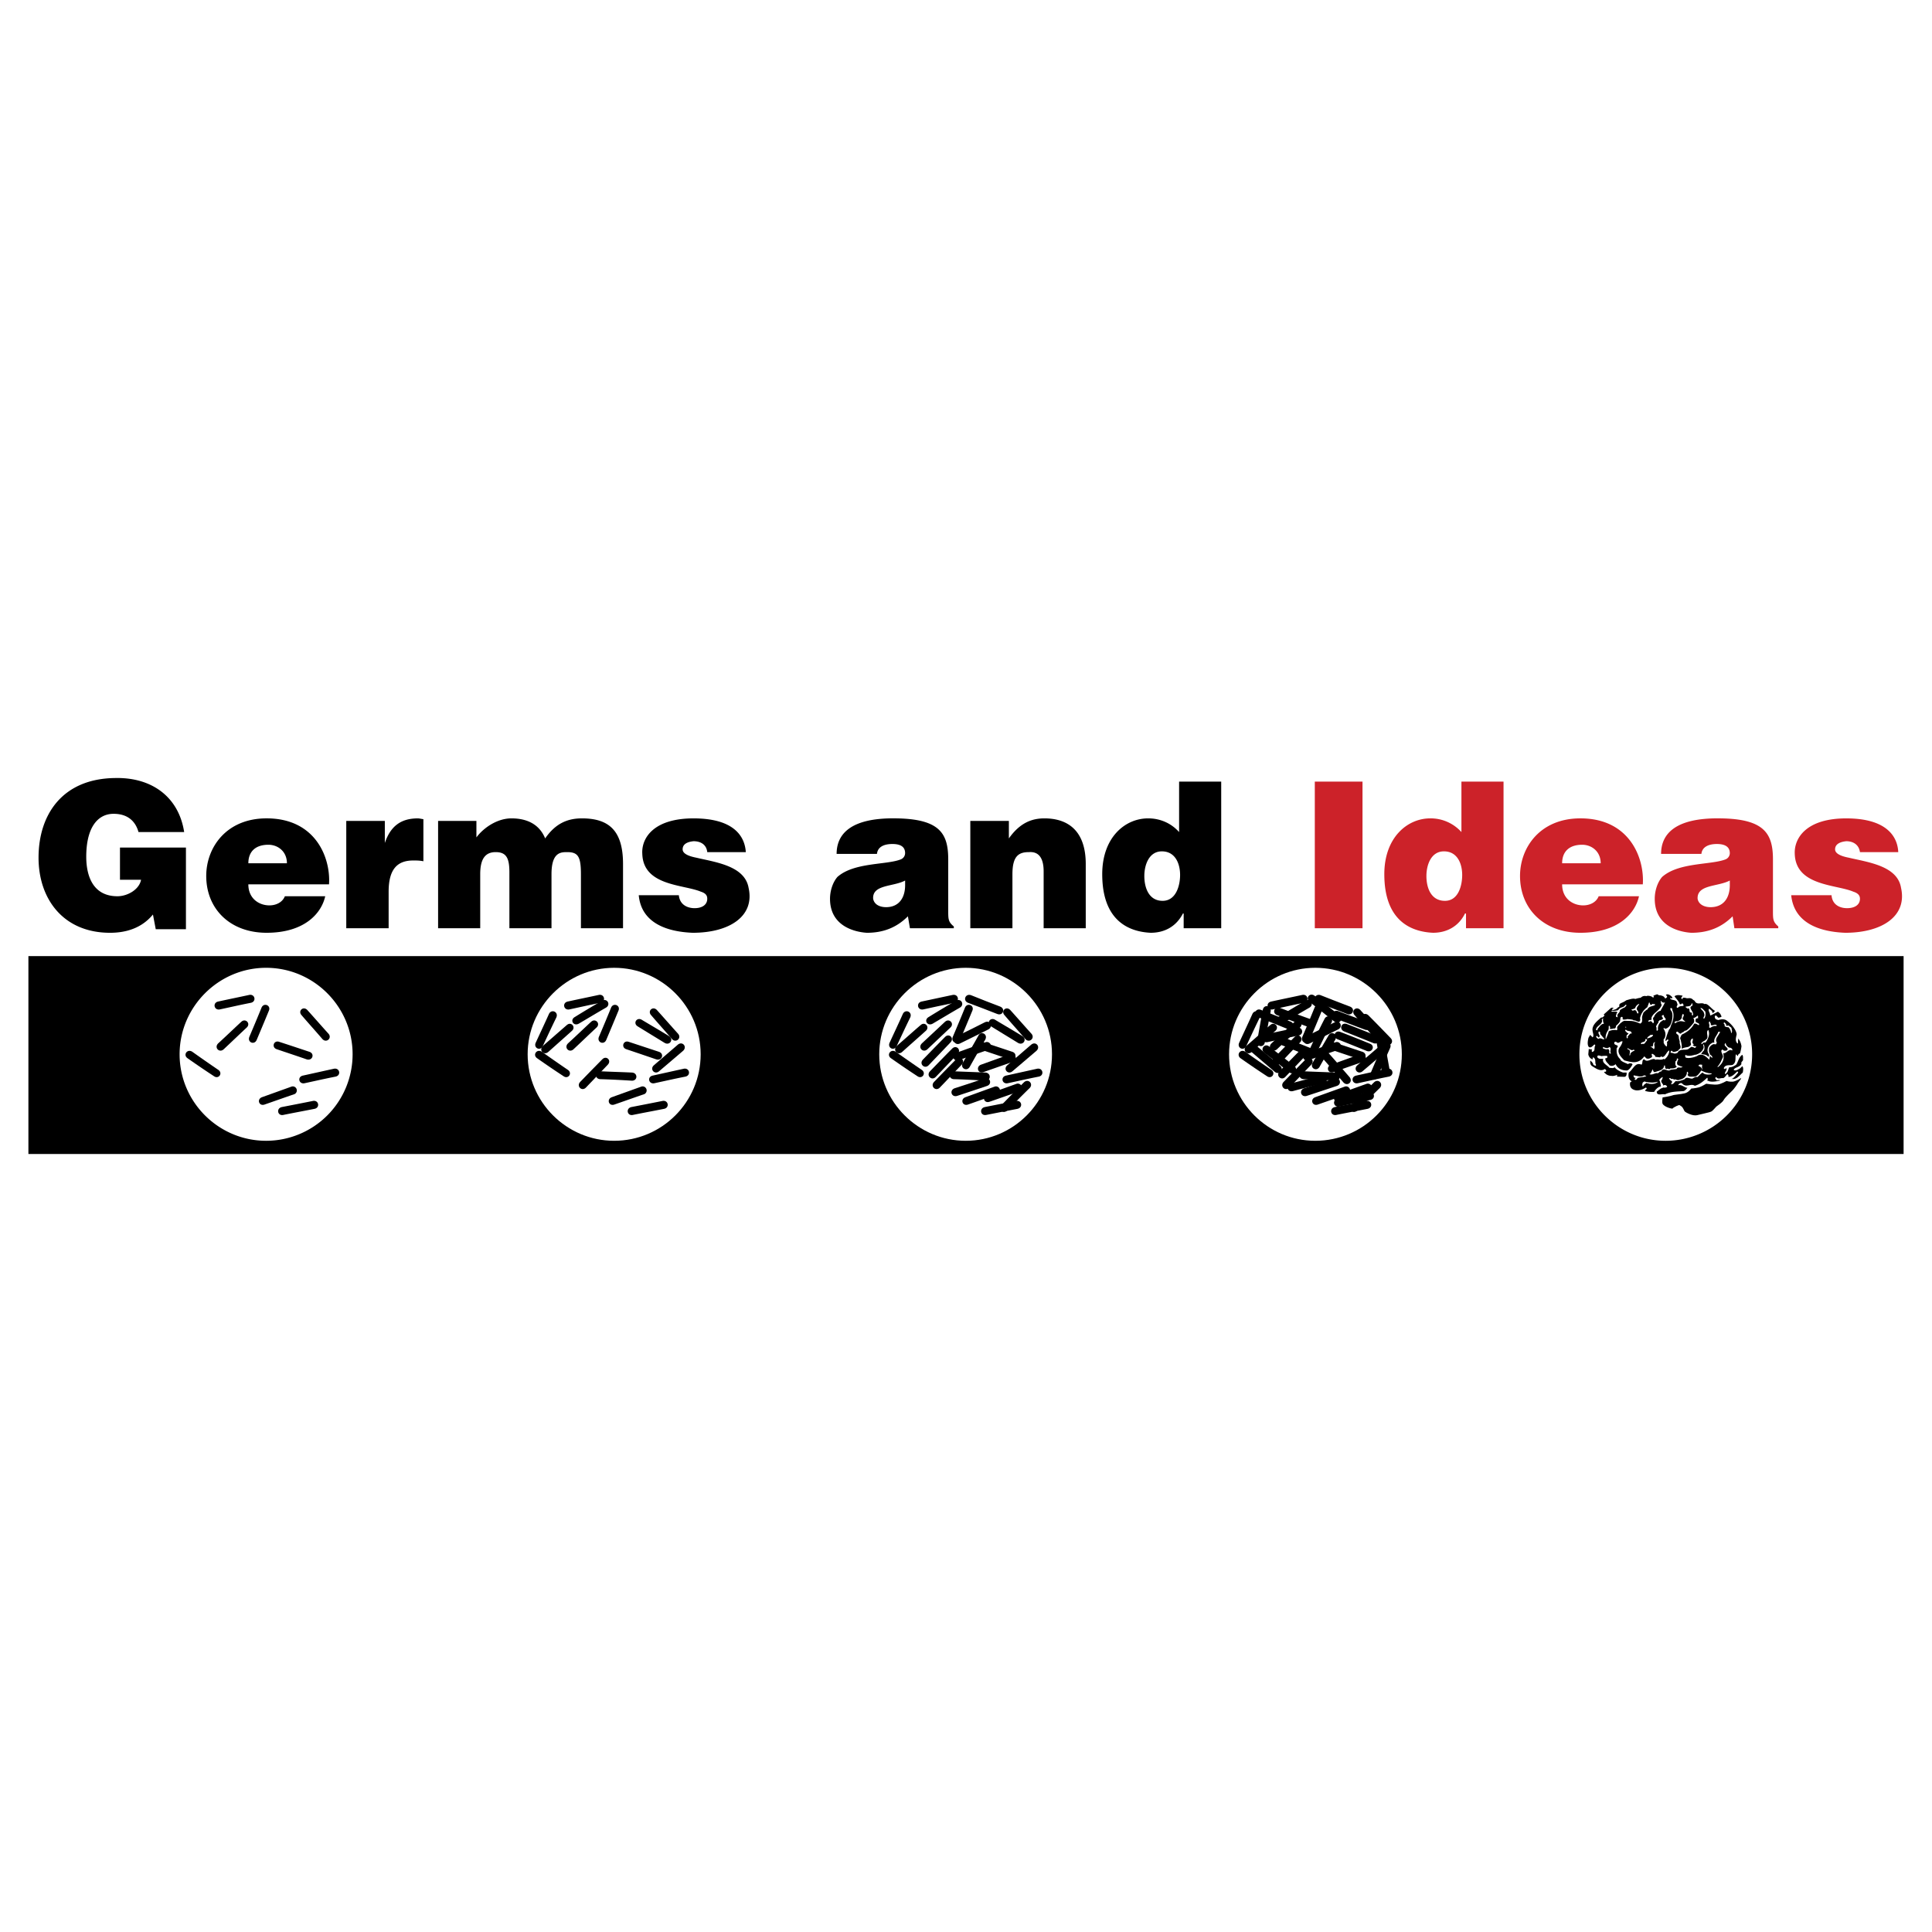 <svg xmlns="http://www.w3.org/2000/svg" width="2500" height="2500" viewBox="0 0 192.756 192.756"><g fill-rule="evenodd" clip-rule="evenodd"><path fill="#fff" d="M0 0h192.756v192.756H0V0z"/><path d="M2.834 95.393h187.088v19.742H2.834V95.393z"/><path d="M166.182 96.203c4.961 0 8.984 4.049 8.984 8.984a8.985 8.985 0 0 1-8.984 8.984c-4.936 0-8.959-4.023-8.959-8.984 0-4.935 4.023-8.984 8.959-8.984z" fill="#fff" stroke="#000" stroke-width=".709" stroke-miterlimit="2.613"/><path d="M173.723 107.541s-.531.354-.859.379c-.33.025-.607-.074-.607-.074s-.506.303-.887.354c-.379.051-1.139-.076-1.139-.076s-.531.33-.809.379c-.279.076-.684.102-.684.102s-.279.406-.684.482c-.406.1-1.039.125-1.189.201-.178.076-.988.203-.988.203s-.076.48 0 .633c.178.328.912.506.988.48.025-.051.227-.178.404-.254.152-.074.277-.1.277-.1s.102.049.203.125c.178.127.254.406.33.508.176.15.809.48 1.24.379.379-.102 1.266-.279 1.391-.355.152-.049.381-.354.531-.506.178-.15.584-.379.734-.658.152-.277.76-.834.887-.961s.48-.607.531-.734c.076-.127.252-.328.252-.328l.078-.179z"/><path d="M158.689 103.289l.203.203c.178-.127 0-.506 0-.658-.102-.582.557-1.039.885-1.342.025.127.229-.102.305-.152l-.076-.127.734-.658c0 .027.051 0 .076-.023l.176.023c-.074.102-.227.102-.102.229.178-.051.381-.076.508-.252 0 0 .051-.051.1-.051.178-.102-.125-.254.305-.432.178-.076.279-.125.455-.252.279-.076.734-.229.887-.127l.277-.076c.102-.025.279-.051.279-.051a.534.534 0 0 1 .557-.152c.102-.1.607 0 .658.152.127-.051.076-.252 0-.252.178.1.404-.229.557 0 .152 0 .557.051.633.303.051.051.203-.051.229-.152l-.127-.201c.176-.076.303-.025.48.102 0 0 .43.354-.076.227.076.254.455.127.658.355l.102.303c.025.025-.229.305.025.328.178-.227.379-.15.557-.201.051-.152-.076-.178-.102-.279-.051.076-.203.178-.277.076-.051-.252-.381-.531-.508-.76.229-.15.457-.125.811-.049-.025.074-.279.277-.025.328.051 0 .025-.051.025-.102.127-.076.404.025.404.025.203.025.406-.102.658.178.152.051.152.152.229.227.277.254.607-.025.885.178.33-.127.658.48 1.064.684-.102.076-.152.203-.279.203.051-.203-.203-.33-.328-.432-.127.229.102.355.102.633l.049.051.734-.379c.102.076.279.203.305.379.176.152-.102.178-.254.229l-.227-.229c-.229 0-.127.279-.025.381.049 0 .227.076.227.076.279-.076.506-.127.785 0 .48.328 1.012.936 1.062 1.416-.051.279-.201.658.076.912h.051l.025-.482c.203.229.277.482.328.76 0 0-.051.43-.15.709 0 0-.178.102-.178.152-.076.252-.102 0-.229-.051-.102.354.076.76-.303 1.037-.203.127-.734-.102-.912.355l.127.102.102-.127c.178.176-.178.404-.102.607.33-.152.279-.432.43-.684.254.025.533-.152.684-.254.203-.277.254-.76.607-.986.102.127.076.277.076.455.051.152-.254.254-.152.455-.201.355-.633.305-.783.582.176.178.455-.049.658-.15l.201-.203c.127.102.102.379.051.633-.328.277-.607.709-1.062.633h-.127c.254.025.531-.404.734-.633l-.076-.127c-.229.203-.531.582-.91.557.049-.102 0-.201-.102-.277-.127.125-.203.303-.406.404-.252-.051-.506.178-.707-.127l-.102.127.176.229c.102-.051.305-.051.33 0-.279.076-.861.201-1.164.051-.076-.051-.127.025-.127.025s.076-.178.025-.305l-.025-.051c-.354.33-.709.658-1.24.811-.43-.279-.861.252-1.291-.254-.152-.051-.277.051-.354.152v.051c.354-.102.607.252.91.252-.076.076-.227.305-.404.33-.633.051-1.24.025-1.848.328-.229-.1-.811.203-.811-.277l.406-.305.252-.102s.254.051.381-.074c-.051-.152-.254-.254-.381-.102.025-.152-.252-.305-.203-.531.102-.076.102-.203.152-.33-.102 0-.277.152-.354.279.127.252.127.43.152.658-.229 0-.531.277-.658.531-.305.025-.658 0-.912-.102 0-.127.305-.203.076-.33-.303.203-.836.406-1.24.203-.303-.127-.379-.404-.328-.709.051-.051.125-.051.15-.125-.328-.152-.354-.584-.277-.861.48-.379.633-1.062 1.266-.785.152-.201 0-.404.252-.557.305.404.684-.076 1.064 0l.049.076c.229-.102.584.076.836-.102l.102.051c.229-.203.379-.404.455-.734 0-.051.025-.125-.025-.152-.277.203-.379.658-.684.658-.051-.15-.15 0-.227.025l-.457-.049c0-.152-.074-.152-.227-.279-.254-.076-.051.152-.102.229l.025.051c-.152.125-.379.252-.582.15l-.203-.201c-.607.834-1.291.582-1.998.404-.305-.33-.785-.76-.482-1.266.102-.127.279-.404.305-.633-.279-.051-.355.33-.658.025l-.152.051c-.127.43.607.178.229.607-.025.379 0 .785.354 1.088.025.229.531.379.785.506.076-.127.48-.102.43.051-.076.127-.277.506-.531.582-.506 0-.936-.176-1.139-.633-.203.178-.404.203-.607.127-.178-.254-.43-.379-.43-.709.152-.025.227-.025.201-.227-.15-.051-.531 0-.531 0-.076.051-.506-.229-.455.125.076.127.254.152.254.152h.328c-.152.43.379.607.633.912.152-.025.354.076.506-.076.127.203.506.43.836.531h.354c0 .051.051.379-.201.43l-.785-.025c.076-.025.025-.127.051-.176-.102.049-.43.15-.557.1a.9.9 0 0 1-.76-.379c.127-.076.252.051.203-.203l-.127-.102c-.43.305-.912-.074-1.291-.303-.152-.127-.178-.328-.152-.531.152.102.305.303.305.43.102 0 .201.178.277 0-.176-.178.051-.607-.303-.76-.076.076-.025.152-.051.203a.63.63 0 0 1-.43-.506l.049-.531c.178.051.229.025.33.051-.051.1-.051.15 0 .252.379-.102.152-.43.328-.658l-.076-.1c-.15.074-.303.379-.557.277-.201-.203-.125-.607-.074-.861.023-.125.15-.277.201-.379l.024.052z"/><path d="M166.131 99.949c-.051.201-.305.582-.381.758-.049.025-.049.076-.049.127-.254.025-.607.355-.684.633-.279.178.176.455-.102.633-.051-.102-.178-.305-.355-.178l-.025.025-.1-.051c.15-.303.404.051.328-.328.152-.557.836-.684 1.037-1.342-.176-.076 0-.178-.125-.277l.025-.102c.152.202.355.253.431.102zM164.814 100.227c.025-.178.152.051.279-.076l.025.127c-.203.127-.658.102-.76.455h-.051c-.127.076-.229.203-.33.279 0 0-.125.277-.15.48 0 .279.076.506-.178.633-.785-.354-1.012-.254-1.594-.279-.203.051-.582.381-.709.633-.025.102.076.254-.051.305-.254-.076-.582 0-.785.102-.076.328-.178.506-.303.809-.051-.303.025-.633.252-.936.076-.102.025-.305.051-.404.127-.051.102.125.152.176-.051 0-.051.076-.051.102.203.076.328-.051.531-.025.025-.076.127-.176.076-.252.051-.051.455-.381.43-.582.025-.076-.025-.254.102-.305l.076-.025c.178.102-.051.229.152.279 0 0 .328 0 .354-.051.203.025.127 0 .305.025.227.051.15-.025.404.125.051-.125.582.381.607-.1l-.025-.152c.102-.455.354-.811.734-1.088l.176-.482c.129.074.028.328.281.227zM168.863 100.328c-.557.227.229.607.025.986-.201-.025.025-.201-.15-.303-.33.051 0-.531-.432-.381.025-.125-.176-.076-.125-.201.227-.051.557.025.605-.355.077.051.077.153.077.254z" fill="#fff"/><path d="M163.549 100.15c-.025.152-.379.404-.203.633.102.152.152.229.102.355.025-.025-.076-.076-.102-.025 0 0-.023-.127-.1-.254-.229-.229-.305.152-.482-.152.152 0 .279-.076.381-.125.025-.178.226-.381.404-.432zM162.232 100.227l.025.051v.076c-.076.051-.127.152-.201.178l-.076.023c-.127.102-.254.102-.381.279.076.152-.277.305-.227.531l.025.127c-.051 0-.076-.025-.102-.025-.178-.076.025-.254-.025-.328.025-.051.102-.076.076-.152-.025-.025-.051-.051-.076-.051-.076-.025-.455 0-.455 0-.025-.025-.102-.076.051-.102.125.051.404 0 .582-.051.227-.379.48-.178.707-.506l.077-.05zM166.916 100.936c.125.43 0 .961-.178 1.316l-.127.379c0-.025-.076.076-.076.076-.025 0-.201.506-.252.633 0 .102-.152.354-.102.531l.201-.178c.229.127-.176.254-.049.355l-.025.354c-.178 0-.33-.379-.33-.379.051-.152-.076-.33.102-.43.127-.355.127-.607-.127-.988.025 0 .051-.025.076-.051.127.203.455-.051.557-.201.203-.254.355-.938.229-1.367-.051-.127-.203-.229-.152-.404.253-.051.126.176.253.354zM170.129 100.91c.076.252.025.607-.127.734-.125-.076.051-.254.051-.381-.074-.43-.176-.354-.404-.682.203-.05.33.228.48.329zM167.953 101.467c-.229.203.127.379.203.48-.178 0-.432-.127-.684-.025-.051 0-.254.102-.355.178l-.051-.102c.051-.076.102-.127.279-.102.531-.176.455-.48.455-.48.025-.102.025-.178.102-.254.203.102 0 .254.051.305zM165.979 101.365l.229.33-.127.125c-.152-.15-.305.127-.379.102-.229.279-.33.508-.279.836l-.076.076c-.152.025 0-.279-.127-.404.051-.152.127-.254.254-.432-.076-.076.076-.152.127-.227h.102l.1-.051c.355-.152-.277-.33.152-.457l.076.076-.052.026zM169.445 101.568c-.023.025-.15.025-.201.051-.076.051-.076.152-.076.227-.025.229.379.178.354.381l-.025.051c-.102 0-.303-.229-.48-.127-.354.709-1.164 1.037-1.164 1.037l-.102.076c0 .102-.203.279-.076.455.051.254.152.582.102.887h.102c.051-.076.557-.152.557-.152.557-.277.051-.354.305-.76l.125-.1c.127.227-.176.379.127.607l-.102.1a.618.618 0 0 0 .33.102c.025.076-.051.076-.076.127-.152.051-.127-.076-.305-.051-.051-.127-.252.102-.328.127-.254.277-.887-.076-1.139.43-.404.178-.305 0-.709 0 .051-.127-.025-.127.127-.229 0 .102.127.102.178.152 0 0 .252-.025.48-.152.127-.252.201-.074.227-.379l-.1-.379c.049-.203-.102-.355-.076-.633l-.051-.102c.076-.076-.381-.178-.152-.379.152-.076.303.404.506.074.152.025.279-.227.355-.176.227-.025.732-.684.732-.684.203-.178.152-.404.051-.607.076.051.279-.076.406-.203.149.001-.001.179.098.229zM160.031 102.15c-.254-.051-.48.328-.658.531l.025.102h-.152c-.076-.43.76-.582.557-1.062l.152-.152a.788.788 0 0 0 .076.581zM170.51 101.947c.025-.025.076-.025.125-.025-.1.102.152.203.025.33.279.15.381-.152.633.051-.051.127-.252 0-.354.1-.203 0-.279.254-.43.076.102-.176-.051-.404 0-.48v-.052h.001zM172.23 102.201c-.102.229.252.102.252.102.025.127.33.176.279.379 0 0 .127.279-.051.404 0-.379-.277-.607-.277-.607-.076.025-.305-.025-.381-.125.127-.152-.227-.229 0-.355l.178.202zM162.258 102.479l-.102.076.051-.152c0 .027.025.05.051.076zM162.789 103.137c-.051-.051-.15-.025-.201.051a2.03 2.03 0 0 1-.203.229c.051.127.025.152-.025.178-.127-.051-.051-.178-.076-.279.051-.076.178-.152.203-.229-.127.025-.229-.15-.355-.252l.076-.127c.177.278.581.024.581.429zM170.154 104.023c0-.025-.277-.051-.328.152-.051 0-.051-.051-.102-.051.102-.229.379-.254.48-.406.355-.201-.076-.732.229-.961.227.456-.076 1.013-.279 1.266zM159.678 103.188l.404.48c-.152.076-.279-.074-.455-.074-.178 0-.076.125-.254 0-.051-.051-.127-.102-.127-.178l.076-.076.178.178c.277-.203-.152-.355.025-.607.202.05.077.15.153.277z" fill="#fff"/><path d="M171.623 102.936c-.178.455-.582.682-.33 1.088l-.1.178c-.102-.025-.152-.025-.254-.025-.102.025-.506.277-.43.582-.051.15.125.48.125.48.051.051.127.051.152.127.076 0 .025.125.051.201l-.252-.227c.025.201-.076.328-.025.404-.381-.354-.684-.658-1.139-.455-.102.127-1.014.404-1.266.201l-.025-.125.025-.127c.303.227.936 0 .936 0s.076-.025.076 0c.354-.102.734-.33.811-.76 0-.102-.102-.178 0-.303.074.176.125.404.023.631-.15.127-.176.229-.277.355.203.051.557.025.709.279.178-.127.025-.33-.025-.406-.178-.455.203-.834.203-.834l.023-.025.229-.152h.178c-.102-.43.252-.658.404-1.088h.178v.001zM164.916 103.238c.051.178-.355.33-.381.305l-.176.074c-.076-.1.152-.252.252-.303l.025-.051.28-.025zM164.309 103.82c-.102.102-.178.279-.33.355-.074-.152-.201.125-.277-.076.178-.229.48-.051.455-.432l.178.025-.026.128zM164.941 104.125c.025-.102.127-.152.201-.152-.227.277.051.404-.125.709-.102-.051-.152-.203-.279-.203l-.051-.102c.254.152.229-.076.254-.252zM172.533 104.529c.025-.025.229.025.279.127 0 .051.076.102 0 .15-.354-.201-.557.33-.887.279.127.48.025.961-.506 1.367-.025.025-.051-.025-.076-.025.279-.279.381-.582.557-.963.051-.277-.354-.582-.051-.758.127.15.254.15.432.1.354-.277-.506-.43-.102-.758-.025.179.153.405.354.481zM160.588 104.453c.254.203-.051.43.152.658h-.152c-.102-.127.076-.328-.152-.455-.176.102-.379-.025-.506-.051v-.152c.152.051.429.229.658 0zM162.916 104.758c.051-.025.127-.102.152.1-.152-.023-.354.152-.43.305 0 .025.025.051.025.076l-.076.076c-.076-.127.227-.557-.203-.633l-.025-.102c.127 0 .405.277.557.178zM167.447 105.668c-.076.229-.203.355-.076.582.176.076.379.178.506.178-.178.203-.506-.076-.607.227-.203.027-.531.076-.582.076-.354.279-.658-.354-.986.203-.127-.127-.203.229-.406.127-.252.025-.48.227-.734.102.203-.076.203-.33.355-.48 0 .049.025.328.203.277.303-.127.885-.152.91-.658h.076c.051.127-.051.305.178.354.176-.125.227.152.379-.074-.025.025.455.051.633-.152-.203-.178-.152-.305-.127-.557.227-.053.024-.432.278-.205zM169.852 106.682l-.025.049c0-.227-.33-.404-.381-.379.076-.229.279-.102.381-.127-.001.152-.052.279.025.457zM170.711 107.086c.33.076-.582.277-.834-.076-.229.102-.355.328-.531.455-.178-.076-.355.076-.508.152-.303 0-.582-.229-.758.051-.102.076-.734.277-.887.178-.127.1-.303.455-.506.277.152-.025.127-.178.127-.277-.127 0-.229-.152-.305-.279h.152c.076.178.229-.025.354.152.203-.127.279.152.559 0 .328-.051.656-.254.732-.658l-.025-.051c.025-.025.051-.102.102-.076.076.127.051.229-.025.305.152.277.457.15.709.176.254 0 .557-.404.658-.607.353.151.607.278.986.278zM164.029 107.287l.229.051c-.102.127-.506.127-.76.178-.203 0-.227.379-.43.152.051-.051.127-.076.102-.152-.102.076-.229-.127-.178-.229.379.051.735.229 1.037 0zM164.105 107.92c.48.102.887.127 1.316 0-.203.229-.607.254-.936.203-.051-.152-.178.102-.178-.102-.203.178-.305.152-.379.381-.127-.051-.076-.305-.025-.406l.201-.125v.049h.001z" fill="#fff"/><path d="M96.353 96.203c4.934 0 8.959 4.049 8.959 8.984 0 4.961-4.025 8.984-8.959 8.984-4.936 0-8.985-4.023-8.985-8.984 0-4.935 4.049-8.984 8.985-8.984z" fill="#fff" stroke="#000" stroke-width=".709" stroke-miterlimit="2.613"/><path d="M90.81 101.518c-.506 1.037-.987 2.076-1.341 2.834-.253.557-.962.203-.709-.328.43-.938.886-1.898 1.316-2.861.253-.532.987-.202.734.355zM95.771 100.531c-1.012.582-1.974 1.164-2.708 1.594-.531.305-.937-.354-.405-.658a94.42 94.42 0 0 1 2.708-1.619c.506-.305.911.379.405.683zM102.301 103.668c-.76-.885-1.52-1.721-2.076-2.379-.404-.43.178-.961.582-.506.709.785 1.393 1.57 2.102 2.354.378.431-.204.963-.608.531z"/><path d="M95.214 100.049c-1.165.229-2.252.482-3.088.658-.582.127-.759-.658-.177-.783 1.038-.229 2.05-.432 3.088-.658.582-.127.759.658.177.783zM91.974 104.1c.86-.785 1.67-1.57 2.303-2.152.43-.404.987.178.532.582-.76.709-1.519 1.443-2.278 2.152-.43.404-.987-.153-.557-.582zM96.884 99.291c1.063.43 2.1.834 2.911 1.139.557.227.252.961-.305.732-.961-.379-1.947-.758-2.91-1.113-.556-.227-.253-.961.304-.758zM103.414 104.834c-.887.758-1.746 1.492-2.404 2.049-.455.379-.963-.229-.506-.607.783-.684 1.594-1.367 2.379-2.049.455-.381.961.201.531.607z"/><path d="M95.062 103.441c.455-1.062.886-2.102 1.215-2.91.228-.533.961-.229.735.303-.406.986-.811 1.949-1.216 2.91-.228.557-.962.254-.734-.303zM103.643 107.414c-1.164.229-2.254.48-3.088.658-.582.127-.76-.633-.178-.76 1.037-.227 2.051-.455 3.088-.682.582-.126.76.657.178.784zM89.368 104.934a148.73 148.73 0 0 0 2.581 1.797c.506.33.051.988-.43.633a93.828 93.828 0 0 1-2.607-1.771c-.506-.329-.051-.988.456-.659zM101.719 108.883c-1.113.379-2.178.76-2.986 1.037-.557.203-.811-.531-.254-.734.988-.354 1.975-.707 2.961-1.062a.406.406 0 0 1 .279.759z"/><path d="M95.441 103.391c1.063-.506 2.051-1.012 2.809-1.393.533-.277.887.432.355.709-.936.455-1.848.936-2.81 1.393-.531.277-.885-.432-.354-.709zM92.075 105.719c.81-.836 1.595-1.645 2.202-2.252.405-.432.961.102.557.531-.734.76-1.443 1.518-2.177 2.277-.405.43-.987-.127-.582-.556zM101.516 110.629c-1.164.229-2.252.43-3.113.607-.582.127-.732-.658-.152-.785 1.039-.201 2.076-.404 3.088-.607.606-.127.759.658.177.785zM95.239 108.578c1.114-.354 2.177-.707 2.988-.986.557-.178.809.582.227.76-.986.328-1.949.658-2.961.986-.557.178-.811-.557-.254-.76z"/><path d="M101.566 104.049c-.986-.607-1.949-1.189-2.684-1.646-.506-.303-.1-.961.406-.656.885.531 1.797 1.062 2.707 1.619.507.302.103.986-.429.683zM99.541 109.16c-1.113.381-2.15.76-2.96 1.039-.557.201-.81-.533-.253-.734.987-.355 1.948-.709 2.937-1.062a.405.405 0 0 1 .276.757zM92.784 106.883c.811-.836 1.595-1.645 2.202-2.252.405-.43.962.102.557.531-.734.76-1.443 1.52-2.177 2.277-.405.432-.987-.127-.582-.556zM102.73 108.553c-.836.811-1.619 1.621-2.227 2.229-.43.43-.988-.127-.557-.557.734-.76 1.467-1.494 2.201-2.229.431-.43.988.127.583.557zM100.73 105.693c-1.088-.379-2.176-.734-2.986-1.012-.531-.178-.303-.938.254-.734 1.012.328 2 .658 2.986.986.582.178.33.938-.254.76zM93.189 107.945c.81-.834 1.595-1.645 2.202-2.252.405-.43.962.102.557.531-.734.76-1.442 1.52-2.177 2.277-.405.433-.987-.124-.582-.556z"/><path d="M98.301 103.719c-.582 1.014-1.139 1.975-1.543 2.709-.303.531-.987.127-.708-.381.532-.91 1.062-1.82 1.57-2.732.276-.506.96-.127.681.404zM89.469 104.352c.886-.758 1.721-1.518 2.379-2.074.43-.406.962.201.506.582-.785.709-1.569 1.391-2.354 2.1-.456.38-.961-.202-.531-.608zM98.275 107.82a86.187 86.187 0 0 0-3.112-.152c-.582-.025-.557-.836.051-.785 1.038.051 2.101.076 3.112.127.582.051.557.836-.051.81z"/><path d="M101.111 105.922c-1.113.379-2.178.76-2.986 1.037-.557.203-.785-.531-.254-.734l2.961-1.062a.406.406 0 0 1 .279.759zM98.631 104.732c-1.113.379-2.152.758-2.961 1.037-.557.203-.81-.531-.253-.734.987-.354 1.974-.709 2.935-1.062a.406.406 0 0 1 .279.759z"/><path d="M26.55 96.203c4.96 0 8.984 4.049 8.984 8.984a8.986 8.986 0 0 1-8.984 8.984c-4.936 0-8.985-4.023-8.985-8.984 0-4.935 4.049-8.984 8.985-8.984z" fill="#fff" stroke="#000" stroke-width=".709" stroke-miterlimit="2.613"/><path d="M32.168 103.668c-.759-.885-1.519-1.721-2.075-2.379-.405-.43.177-.961.582-.506.708.785 1.392 1.57 2.101 2.354.379.431-.203.963-.608.531zM25.031 100.049c-1.165.229-2.253.482-3.088.658-.583.127-.759-.658-.177-.783 1.038-.229 2.05-.432 3.088-.658.582-.127.759.658.177.783zM21.766 104.1c.86-.785 1.67-1.57 2.303-2.152.43-.404.987.178.532.582-.76.709-1.519 1.443-2.278 2.152-.43.404-.987-.153-.557-.582zM24.879 103.441c.455-1.062.886-2.102 1.215-2.91.228-.533.961-.229.734.303-.405.986-.81 1.949-1.215 2.91-.228.557-.962.254-.734-.303zM33.484 107.414c-1.165.229-2.252.48-3.088.658-.582.127-.759-.633-.177-.76 1.038-.227 2.05-.455 3.088-.682.582-.126.759.657.177.784zM19.185 104.934c.961.684 1.873 1.316 2.582 1.797.506.33.051.988-.43.633a93.828 93.828 0 0 1-2.607-1.771c-.507-.329-.052-.988.455-.659zM31.383 110.629c-1.164.229-2.252.43-3.113.607-.582.127-.734-.658-.152-.785 1.038-.201 2.075-.404 3.088-.607.583-.127.76.658.177.785zM29.384 109.16c-1.114.381-2.177.76-2.986 1.039-.557.201-.81-.533-.253-.734l2.961-1.062a.405.405 0 0 1 .278.757zM30.599 105.693c-1.088-.379-2.177-.734-2.986-1.012-.557-.178-.304-.938.253-.734 1.012.328 1.999.658 2.986.986.582.178.329.938-.253.76z"/><path d="M61.274 96.203c4.961 0 8.985 4.049 8.985 8.984 0 4.961-4.024 8.984-8.985 8.984-4.936 0-8.985-4.023-8.985-8.984 0-4.935 4.049-8.984 8.985-8.984z" fill="#fff" stroke="#000" stroke-width=".709" stroke-miterlimit="2.613"/><path d="M55.503 101.518c-.506 1.037-.987 2.076-1.342 2.834-.252.557-.961.203-.708-.328.43-.938.886-1.898 1.316-2.861.253-.532.987-.202.734.355zM60.464 100.531c-1.013.582-1.975 1.164-2.708 1.594-.531.305-.937-.354-.405-.658a94.42 94.42 0 0 1 2.708-1.619c.506-.305.911.379.405.683zM67.044 103.668c-.759-.885-1.519-1.721-2.075-2.379-.405-.43.177-.961.582-.506.708.785 1.392 1.57 2.101 2.354.38.431-.203.963-.608.531z"/><path d="M59.907 100.049c-1.165.229-2.252.482-3.088.658-.582.127-.759-.658-.177-.783 1.038-.229 2.05-.432 3.088-.658.582-.127.76.658.177.783zM56.667 104.1c.86-.785 1.671-1.57 2.304-2.152.43-.404.987.178.531.582-.76.709-1.519 1.443-2.278 2.152-.43.404-.987-.153-.557-.582zM68.158 104.834c-.886.758-1.746 1.492-2.404 2.049-.455.379-.961-.229-.506-.607.784-.684 1.595-1.367 2.379-2.049.456-.381.961.201.531.607zM59.755 103.441c.456-1.062.886-2.102 1.215-2.91.228-.533.962-.229.734.303-.405.986-.811 1.949-1.215 2.91-.228.557-.961.254-.734-.303zM68.386 107.414c-1.164.229-2.252.48-3.087.658-.582.127-.759-.633-.178-.76 1.038-.227 2.05-.455 3.088-.682.582-.126.759.657.177.784zM54.061 104.934c.962.684 1.873 1.316 2.582 1.797.506.33.051.988-.43.633a93.828 93.828 0 0 1-2.607-1.771c-.507-.329-.051-.988.455-.659zM66.26 110.629c-1.164.229-2.252.43-3.113.607-.582.127-.734-.658-.152-.785 1.038-.201 2.076-.404 3.088-.607.582-.127.759.658.177.785zM66.311 104.049c-.987-.607-1.949-1.189-2.683-1.646-.506-.303-.101-.961.405-.656.886.531 1.797 1.062 2.708 1.619.506.302.101.986-.43.683zM64.286 109.16c-1.113.381-2.177.76-2.986 1.039-.557.201-.81-.533-.253-.734l2.961-1.062a.405.405 0 0 1 .278.757z"/><path d="M65.475 105.693c-1.088-.379-2.176-.734-2.986-1.012-.557-.178-.304-.938.253-.734 1.013.328 2 .658 2.987.986.582.178.329.938-.254.76zM57.882 107.945c.81-.834 1.595-1.645 2.202-2.252.405-.43.962.102.557.531-.734.76-1.442 1.52-2.177 2.277-.404.433-.986-.124-.582-.556zM54.162 104.352c.886-.758 1.722-1.518 2.379-2.074.43-.406.962.201.506.582-.785.709-1.569 1.391-2.354 2.1-.455.38-.961-.202-.531-.608z"/><path d="M63.02 107.82a90.21 90.21 0 0 0-3.138-.152c-.582-.025-.557-.836.051-.785 1.038.051 2.101.076 3.138.127.582.051.556.836-.051.81zM11.971 87.774h2.101c-.177.987-1.367 1.645-2.354 1.645-2.379 0-3.113-1.923-3.113-3.948 0-2.834 1.088-4.277 2.733-4.277 1.468 0 2.202.81 2.48 1.822h4.556c-.531-3.467-3.189-5.492-6.935-5.391-5.214.076-7.593 3.645-7.593 7.947 0 4.101 2.455 7.492 7.137 7.492 2.556 0 3.746-1.189 4.277-1.822l.279 1.468h3.012v-8.15H11.97v3.214h.001zm12.807-1.645c0-1.189.734-1.848 2-1.848.937 0 1.848.658 1.848 1.848h-3.848zm3.644 3.29c-.253.633-.911.911-1.544.911-1.012 0-2.101-.658-2.101-2.101h8.049c.177-2.582-1.291-6.581-6.227-6.581-4.024 0-6.023 2.911-6.023 5.746 0 3.29 2.379 5.669 6.023 5.669 3.847 0 5.492-2 5.847-3.645h-4.024v.001zm6.125-7.516v10.706h4.227v-3.645c0-2.304.911-3.113 2.455-3.113.38 0 .633 0 1.013.076v-4.201c-.102 0-.38-.076-.557-.076-1.721 0-2.733.81-3.291 2.455v-2.202h-3.847zm9.162 0v10.706h4.202v-5.391c0-1.569.531-2.202 1.544-2.202 1.088 0 1.367.633 1.367 2.025v5.568h4.201v-5.391c0-2.202.937-2.202 1.569-2.202 1.088 0 1.367.456 1.367 2.202v5.391h4.201v-6.404c0-3.29-1.367-4.556-4.1-4.556-1.468 0-2.658.532-3.669 2-.633-1.544-2-2-3.366-2-1.393 0-2.759.911-3.493 1.898v-1.645h-3.823v.001zm26.853 3.113h3.847c-.102-1.645-1.266-3.366-5.214-3.366-4.024 0-5.214 2-5.113 3.543.102 3.214 4.101 3.037 5.847 3.771.557.177.633.455.633.708 0 .557-.456.936-1.266.936-.632 0-1.468-.278-1.569-1.291h-3.999c.253 2.733 2.733 3.645 5.391 3.746 3.645 0 6.201-1.645 5.568-4.479-.38-2.202-3.29-2.557-5.214-3.012-.911-.177-1.367-.456-1.367-.835 0-.456.354-.734 1.088-.81.736 0 1.293.355 1.368 1.089zm12.908.177h4.024c.076-.709.708-.987 1.544-.987.911 0 1.265.354 1.265.911a.677.677 0 0 1-.456.633c-1.442.557-4.657.278-6.302 1.747-.456.531-.734 1.367-.734 2.177 0 2.582 2.202 3.29 3.67 3.391 1.544 0 2.911-.455 4.101-1.645l.202 1.19h4.378v-.178c-.557-.455-.557-.734-.557-1.569V85.75c0-2.556-.81-4.024-5.113-4.1-4.832-.102-6.022 1.721-6.022 3.543zm6.834 2.657v.456c0 1.291-.633 2.202-1.898 2.202-.658 0-1.189-.278-1.291-.835-.102-1.443 2.024-1.19 3.189-1.823zm6.504-5.947v10.706h4.202v-5.391c0-1.823.633-2.202 1.645-2.202 1.014-.076 1.469.633 1.469 1.923v5.67h4.201v-6.404c0-3.366-1.822-4.556-4.125-4.556-1.266 0-2.455.456-3.545 2v-1.746h-3.847zm25.032-3.923h-4.201v5.036c-.811-.911-1.924-1.367-3.088-1.367-2.305 0-4.582 1.898-4.582 5.568 0 4.657 2.658 5.745 4.834 5.846 1.393 0 2.557-.633 3.215-1.923h.076v1.468h3.746V77.98zm-5.922 6.96c1.365 0 1.82 1.265 1.82 2.354 0 1.013-.379 2.582-1.746 2.582-1.365 0-1.822-1.291-1.822-2.48 0-1.089.457-2.456 1.748-2.456z"/><path d="M131.178 77.98v14.629h4.76V77.98h-4.76zm18.83 0h-4.201v5.036a4.127 4.127 0 0 0-3.113-1.367c-2.277 0-4.58 1.898-4.58 5.568 0 4.657 2.658 5.745 4.859 5.846 1.367 0 2.557-.633 3.189-1.923h.102v1.468h3.744V77.98zm-5.947 6.96c1.367 0 1.822 1.265 1.822 2.354 0 1.013-.354 2.582-1.721 2.582-1.393 0-1.848-1.291-1.848-2.48 0-1.089.456-2.456 1.747-2.456zm11.794 1.189c0-1.189.734-1.848 1.998-1.848.938 0 1.848.658 1.848 1.848h-3.846zm3.645 3.29c-.254.633-.912.911-1.545.911-1.012 0-2.1-.658-2.1-2.101h8.049c.176-2.582-1.291-6.581-6.227-6.581-4.025 0-6.023 2.911-6.023 5.746 0 3.29 2.379 5.669 6.023 5.669 3.846 0 5.492-2 5.846-3.645H159.5v.001zm6.227-4.226h4.023c.076-.709.734-.987 1.543-.987.912 0 1.291.354 1.291.911a.676.676 0 0 1-.455.633c-1.469.557-4.656.278-6.303 1.747-.455.531-.732 1.367-.732 2.177 0 2.582 2.176 3.29 3.645 3.391 1.568 0 2.936-.455 4.125-1.645l.176 1.19h4.379v-.178c-.531-.455-.531-.734-.531-1.569V85.75c0-2.556-.836-4.024-5.137-4.1-4.835-.102-6.024 1.721-6.024 3.543zm6.857 2.657v.456c0 1.291-.633 2.202-1.924 2.202-.633 0-1.189-.278-1.289-.835-.076-1.443 2.024-1.19 3.213-1.823zm12.984-2.834h3.822c-.076-1.645-1.266-3.366-5.189-3.366-4.023 0-5.213 2-5.137 3.543.102 3.214 4.125 3.037 5.846 3.771.557.177.658.455.658.708 0 .557-.455.936-1.291.936-.633 0-1.467-.278-1.543-1.291h-4.025c.279 2.733 2.734 3.645 5.391 3.746 3.645 0 6.201-1.645 5.568-4.479-.354-2.202-3.289-2.557-5.213-3.012-.912-.177-1.367-.456-1.367-.835 0-.456.379-.734 1.113-.81.709 0 1.266.355 1.367 1.089z" fill="#cc2229"/><path d="M131.229 96.203c4.961 0 8.986 4.049 8.986 8.984 0 4.961-4.025 8.984-8.986 8.984-4.936 0-8.959-4.023-8.959-8.984 0-4.935 4.023-8.984 8.959-8.984z" fill="#fff" stroke="#000" stroke-width=".709" stroke-miterlimit="2.613"/><path d="M125.686 101.518c-.506 1.037-.986 2.076-1.34 2.834-.254.557-.963.203-.709-.328.43-.938.885-1.898 1.316-2.861.252-.532.986-.202.733.355zM130.646 100.531c-1.012.582-1.973 1.164-2.707 1.594-.531.305-.938-.354-.406-.658a94.476 94.476 0 0 1 2.709-1.619c.506-.305.91.379.404.683zM137.227 103.668c-.758-.885-1.518-1.721-2.074-2.379-.406-.43.178-.961.582-.506.709.785 1.393 1.57 2.1 2.354.38.431-.202.963-.608.531z"/><path d="M133.127 101.922c-.91-.732-1.797-1.416-2.455-1.949-.48-.379 0-.986.48-.631.836.656 1.646 1.289 2.48 1.947.458.381-.025.988-.505.633zM126.85 104.1c.861-.785 1.672-1.57 2.305-2.152.43-.404.986.178.531.582-.76.709-1.52 1.443-2.277 2.152-.432.404-.989-.153-.559-.582z"/><path d="M131.76 99.291c1.09.43 2.127.834 2.938 1.139.557.227.252.961-.305.732a103.81 103.81 0 0 0-2.936-1.113c-.557-.227-.254-.961.303-.758zM138.342 104.834c-.887.758-1.748 1.492-2.404 2.049-.457.379-.963-.229-.508-.607.785-.684 1.596-1.367 2.381-2.049.455-.381.96.201.531.607z"/><path d="M129.938 103.441c.457-1.062.887-2.102 1.215-2.91.229-.533.963-.229.734.303-.404.986-.809 1.949-1.215 2.91-.227.557-.961.254-.734-.303zM138.568 107.414c-1.164.229-2.252.48-3.088.658-.582.127-.758-.633-.176-.76 1.037-.227 2.049-.455 3.086-.682.585-.126.76.657.178.784zM124.244 104.934c.961.684 1.873 1.316 2.582 1.797.506.33.049.988-.432.633a96.915 96.915 0 0 1-2.607-1.771c-.48-.329-.049-.988.457-.659zM136.645 108.883c-1.113.379-2.176.76-2.986 1.037-.557.203-.809-.531-.252-.734l2.961-1.062a.406.406 0 0 1 .277.759z"/><path d="M130.318 103.391a157.053 157.053 0 0 0 2.834-1.393c.531-.277.887.432.354.709-.936.455-1.871.936-2.834 1.393-.531.277-.885-.432-.354-.709zM126.951 105.719a229.97 229.97 0 0 1 2.203-2.252c.404-.432.961.102.557.531-.734.76-1.443 1.518-2.178 2.277-.404.43-.986-.127-.582-.556zM136.443 110.629c-1.164.229-2.254.43-3.113.607-.582.127-.734-.658-.152-.785 1.037-.201 2.076-.404 3.088-.607.607-.127.759.658.177.785zM130.115 108.578c1.113-.354 2.203-.707 3.012-.986.557-.178.811.582.229.76-.988.328-1.975.658-2.986.986-.558.178-.811-.557-.255-.76zM136.189 102.732c-1.088-.404-2.15-.811-2.936-1.113-.557-.203-.305-.938.277-.734.963.379 1.949.734 2.938 1.088.557.203.303.963-.279.759zM134.469 109.16c-1.113.381-2.178.76-2.986 1.039-.557.201-.811-.533-.254-.734l2.961-1.062a.405.405 0 0 1 .279.757zM127.66 106.883a229.97 229.97 0 0 1 2.203-2.252c.404-.43.961.102.557.531-.734.76-1.443 1.52-2.178 2.277-.404.432-.986-.127-.582-.556z"/><path d="M137.658 108.553c-.836.811-1.621 1.621-2.229 2.229-.43.43-.986-.127-.557-.557.734-.76 1.469-1.494 2.203-2.229.431-.43.987.127.583.557zM135.658 105.693c-1.088-.379-2.176-.734-2.986-1.012a.392.392 0 0 1 .254-.734c1.012.328 1.998.658 2.986.986.582.178.328.938-.254.76zM128.066 107.945c.809-.834 1.594-1.645 2.201-2.252.404-.43.961.102.557.531-.734.76-1.443 1.52-2.178 2.277-.404.433-.986-.124-.58-.556z"/><path d="M133.229 103.719c-.582 1.014-1.164 1.975-1.568 2.709-.305.531-.988.127-.709-.381l1.594-2.732c.278-.506.96-.127.683.404zM124.346 104.352c.885-.758 1.721-1.518 2.379-2.074.43-.406.961.201.506.582-.785.709-1.57 1.391-2.354 2.1-.455.38-.963-.202-.531-.608zM133.203 107.82a90.138 90.138 0 0 0-3.139-.152c-.582-.025-.557-.836.051-.785 1.037.051 2.102.076 3.139.127.582.051.557.836-.051.81z"/><path d="M136.037 105.922c-1.113.379-2.176.76-2.986 1.037-.557.203-.809-.531-.252-.734.986-.354 1.973-.709 2.961-1.062a.406.406 0 0 1 .277.759zM133.557 104.732c-1.113.379-2.176.758-2.986 1.037-.557.203-.809-.531-.252-.734.986-.354 1.973-.709 2.961-1.062a.406.406 0 0 1 .277.759zM130.09 100.049c-1.164.229-2.252.482-3.088.658-.582.127-.76-.658-.176-.783 1.037-.229 2.049-.432 3.088-.658.58-.127.758.658.176.783z"/><path d="M130.369 102.402c-1.09-.404-2.152-.809-2.936-1.113-.559-.201-.305-.936.277-.734.963.381 1.949.734 2.936 1.09.557.201.305.96-.277.757zM132.85 102.023c-.531 1.037-1.014 2.051-1.393 2.811-.279.531-.986.201-.709-.33.455-.961.912-1.898 1.393-2.834.252-.531.961-.203.709.353zM138.164 104.125a582.58 582.58 0 0 1-2.201-2.279c-.406-.404.15-.961.58-.531.734.734 1.469 1.494 2.203 2.254.404.429-.152.96-.582.556zM126.775 100.91a152.144 152.144 0 0 0-.582 3.088c-.102.582-.887.455-.76-.152.178-1.012.354-2.051.557-3.088.102-.582.885-.455.785.152z"/><path d="M129.559 103.314c-1.164.229-2.252.48-3.088.658-.582.127-.76-.658-.178-.785 1.039-.227 2.051-.43 3.088-.658.582-.127.76.659.178.785zM136.721 109.742c-1.164.229-2.252.482-3.088.658-.582.127-.758-.658-.176-.783 1.037-.229 2.049-.432 3.086-.658.584-.127.76.658.178.783zM128.623 106.984c-.912-.734-1.797-1.418-2.48-1.949-.457-.354.025-.986.48-.633.836.658 1.67 1.291 2.506 1.949.455.354-.025.987-.506.633z"/><path d="M127.18 106.934c-.887-.76-1.746-1.492-2.404-2.051a.397.397 0 0 1 .506-.607l2.43 2.051c.454.378-.077.985-.532.607zM134.039 107.996c-.76-.885-1.494-1.746-2.051-2.379-.404-.455.203-.986.582-.531.709.785 1.393 1.596 2.076 2.379.379.455-.203.963-.607.531zM128.445 102.656a227.77 227.77 0 0 0-2.91-1.164c-.557-.229-.279-.961.277-.734.986.381 1.949.76 2.936 1.164.557.203.254.937-.303.734zM132.064 108.072c-1.139.279-2.227.557-3.062.785-.582.152-.785-.633-.203-.76 1.014-.277 2.051-.531 3.062-.811.582-.149.76.634.203.786zM136.367 104.857c-1.062-.43-2.127-.859-2.91-1.164-.559-.227-.279-.961.277-.732.988.379 1.949.758 2.936 1.164.557.201.254.936-.303.732zM137.025 104.074a201.586 201.586 0 0 0-2.91-1.164c-.559-.229-.279-.963.277-.734.986.379 1.949.76 2.936 1.164.557.203.254.935-.303.734zM138.695 104.555c-.48 1.062-.912 2.1-1.266 2.885-.229.531-.961.229-.709-.303.406-.988.836-1.949 1.24-2.91.229-.534.964-.229.735.328z"/><path d="M137.859 106.908a314.905 314.905 0 0 0-.557-3.113c-.102-.582.658-.734.785-.152.178 1.039.379 2.076.557 3.113.102.582-.658.734-.785.152zM130.85 105.465c-1.062-.43-2.127-.859-2.91-1.164-.557-.227-.279-.961.277-.732.988.379 1.949.758 2.936 1.164.558.201.253.935-.303.732z"/></g></svg>